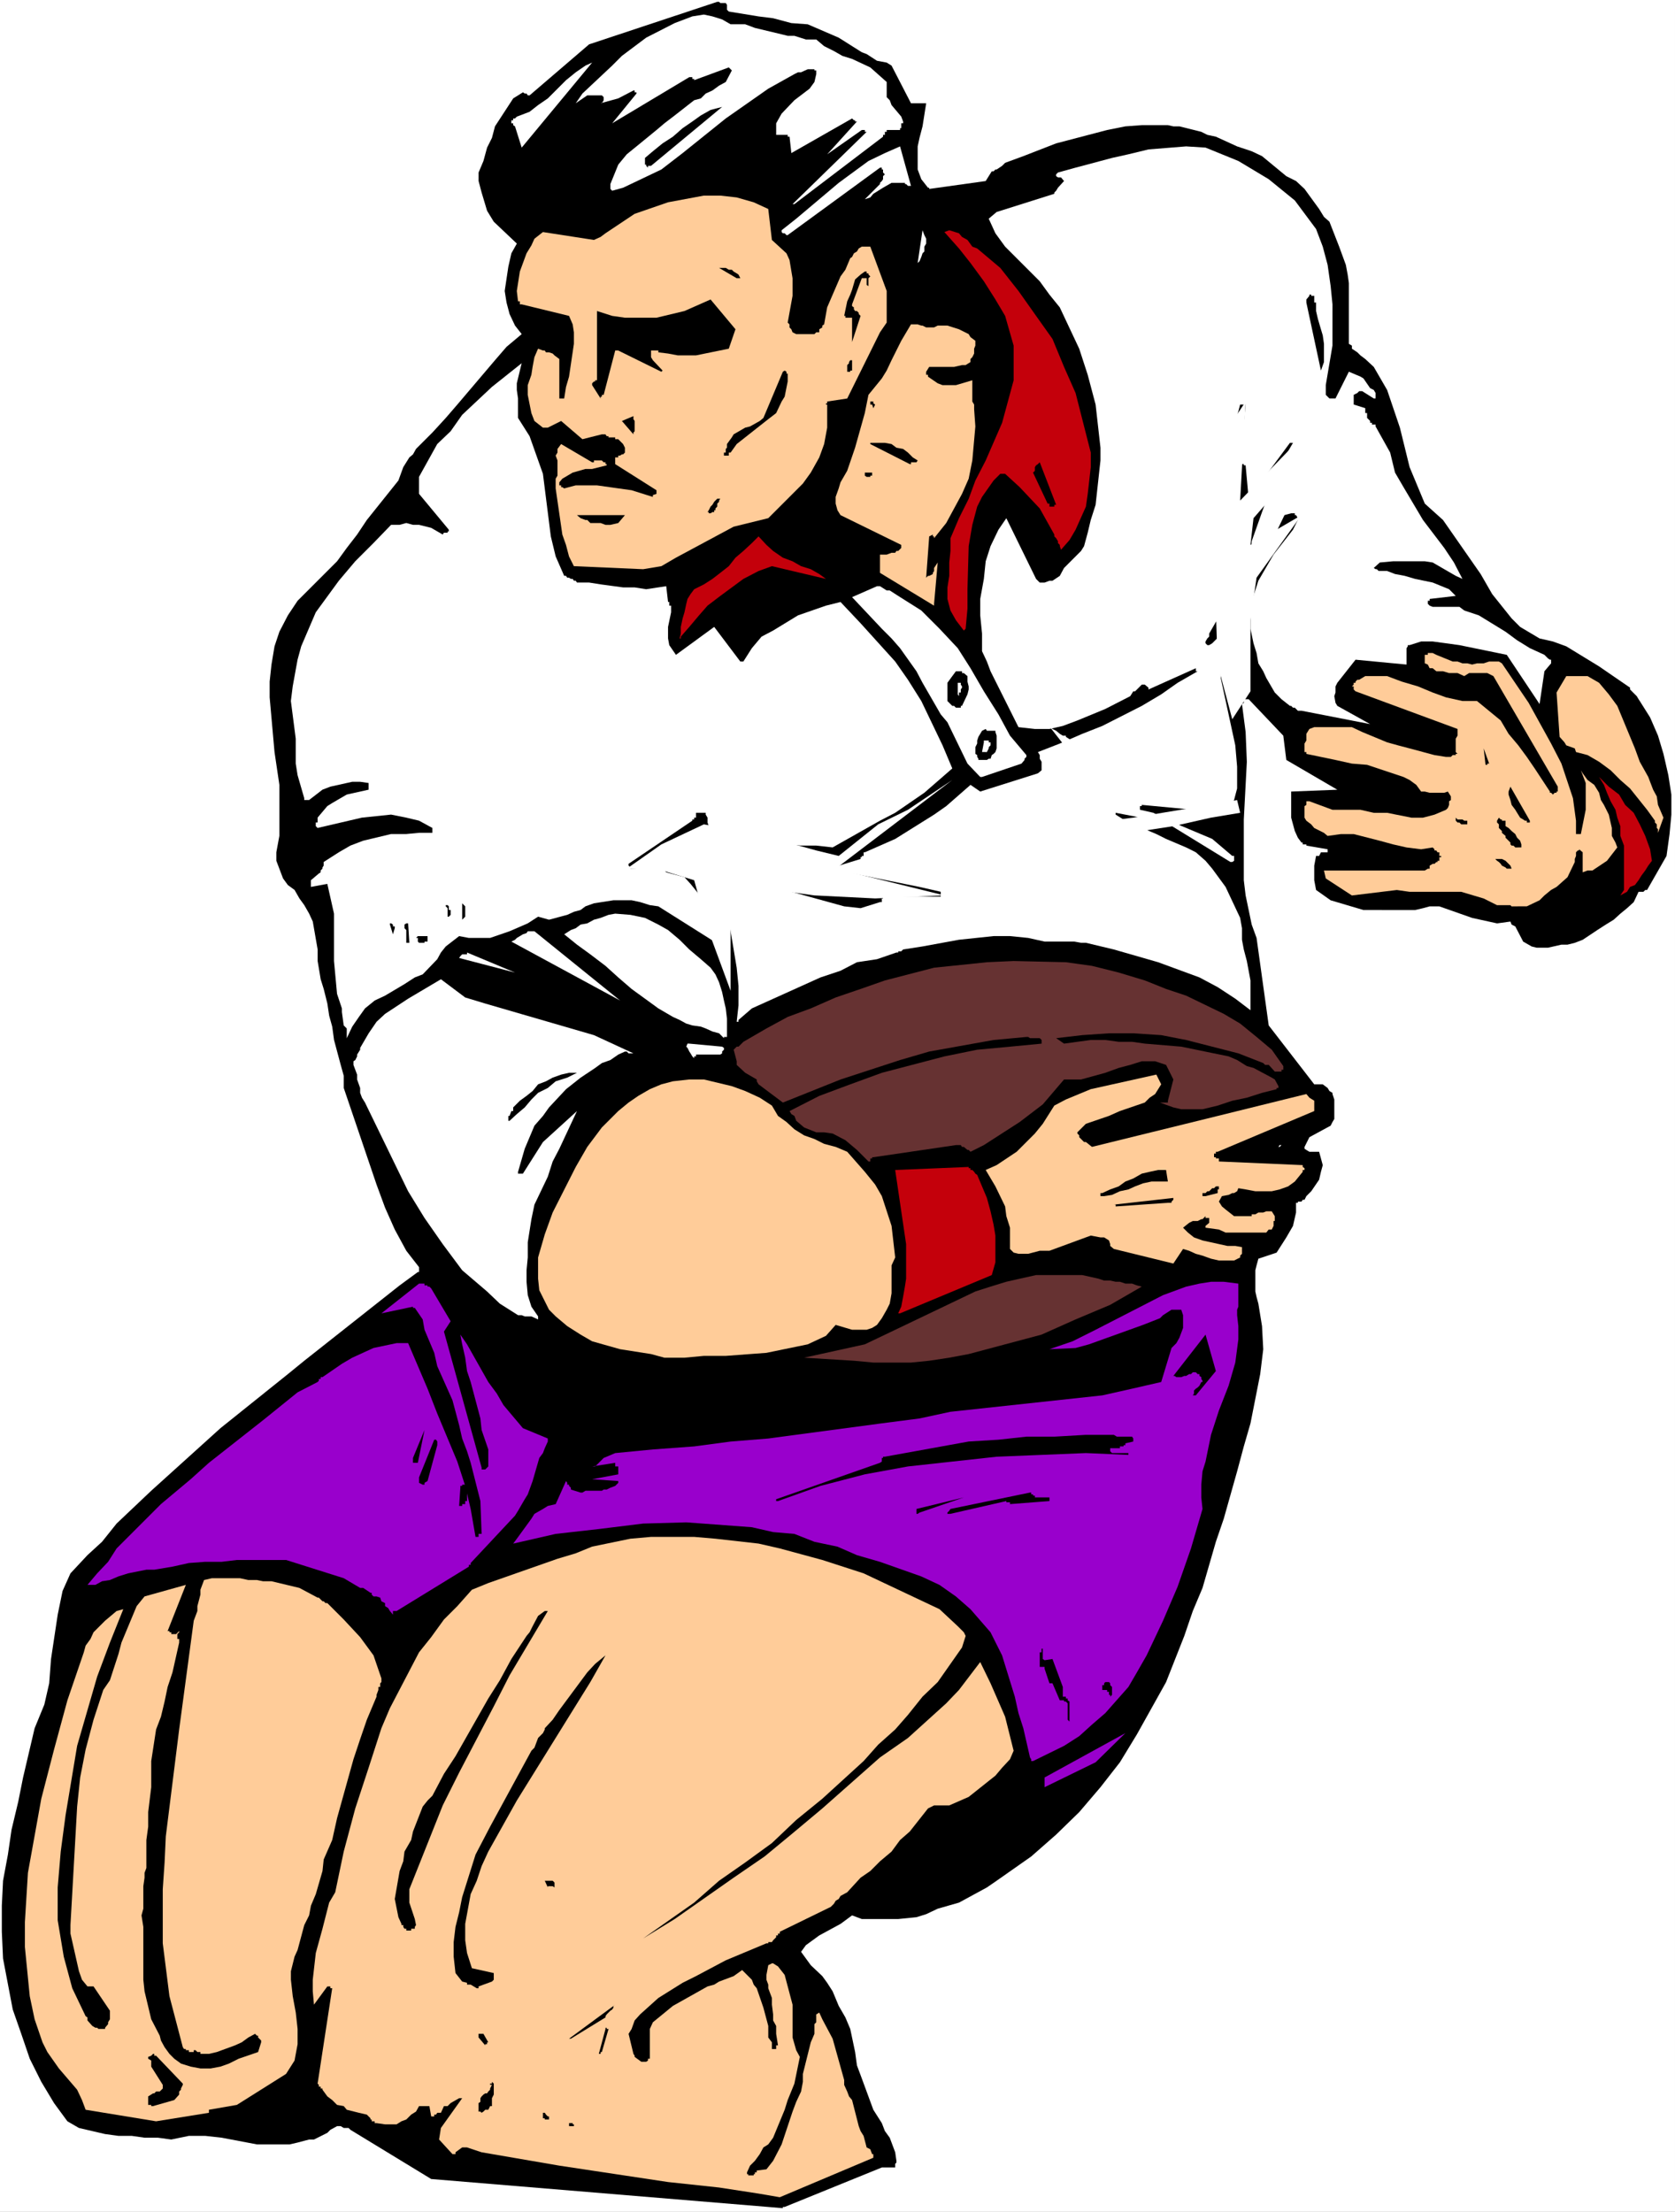 <?xml version="1.0" encoding="UTF-8" standalone="no"?>
<svg
   version="1.0"
   width="117.905mm"
   height="155.668mm"
   id="svg88"
   sodipodi:docname="Rugby - Player 4.wmf"
   xmlns:inkscape="http://www.inkscape.org/namespaces/inkscape"
   xmlns:sodipodi="http://sodipodi.sourceforge.net/DTD/sodipodi-0.dtd"
   xmlns="http://www.w3.org/2000/svg"
   xmlns:svg="http://www.w3.org/2000/svg">
  <rect width="100%" height="100%" fill="#808080" stroke="none"/>
  <sodipodi:namedview
     id="namedview88"
     pagecolor="#ffffff"
     bordercolor="#000000"
     borderopacity="0.25"
     inkscape:showpageshadow="2"
     inkscape:pageopacity="0.0"
     inkscape:pagecheckerboard="0"
     inkscape:deskcolor="#d1d1d1"
     inkscape:document-units="mm" />
  <defs
     id="defs1">
    <pattern
       id="WMFhbasepattern"
       patternUnits="userSpaceOnUse"
       width="6"
       height="6"
       x="0"
       y="0" />
  </defs>
  <path
     style="fill:#ffffff;fill-opacity:1;fill-rule:evenodd;stroke:none"
     d="M 0,588.353 H 445.624 V 0 H 0 Z"
     id="path1" />
  <path
     style="fill:#000000;fill-opacity:1;fill-rule:evenodd;stroke:none"
     d="m 238.485,574.78 v 0.485 l -0.323,0.323 v 0.485 0.485 h -3.555 l -25.852,10.503 h -0.485 v 0.323 l -93.552,-7.756 -21.489,-13.089 -0.485,-0.485 h -1.293 l -0.808,-0.485 h -0.969 l -1.777,0.97 -0.808,0.808 -3.555,1.778 h -1.293 l -3.07,0.808 -2.1,0.485 h -4.847 -3.878 l -9.371,-1.778 -4.363,-0.485 h -4.363 l -4.686,0.97 -3.555,-0.485 h -3.555 l -3.393,-0.485 h -3.555 l -3.555,-0.485 -6.948,-1.616 -3.07,-1.778 -3.555,-4.848 -3.393,-5.656 L 7.917,547.632 5.655,541.007 3.393,534.543 0.808,520.97 0.485,513.86 v -6.948 l 0.323,-6.625 1.293,-6.948 0.969,-6.625 1.777,-7.433 1.293,-6.464 3.07,-13.089 2.585,-6.302 1.293,-5.656 0.485,-6.464 1.777,-11.796 1.293,-6.302 2.1,-4.686 4.524,-4.848 3.878,-3.555 3.878,-4.848 9.21,-8.726 18.42,-16.644 17.935,-14.382 4.363,-3.555 25.367,-20.037 4.847,-3.555 h 0.323 v -1.293 l -3.393,-4.363 -3.07,-5.656 -2.585,-5.817 -2.262,-6.14 -8.725,-25.693 v -3.232 l -0.808,-2.909 -1.777,-6.625 -0.485,-3.555 -0.808,-2.909 -0.485,-3.232 -0.969,-3.878 -0.808,-2.585 -0.808,-4.848 v -3.07 l -1.293,-7.433 -0.969,-2.101 -1.293,-2.262 -1.293,-1.778 -1.293,-2.262 -1.777,-1.293 -1.293,-1.778 -1.777,-4.686 v -2.262 l 0.808,-4.363 v -13.574 l -1.293,-8.726 -1.293,-14.543 v -4.201 l 0.485,-4.525 0.808,-4.848 1.293,-3.878 2.262,-4.363 2.585,-3.878 10.502,-10.503 2.585,-3.555 2.747,-3.555 2.585,-3.878 8.402,-10.503 1.293,-3.555 1.616,-2.585 0.969,-0.808 0.808,-1.454 4.363,-4.363 3.555,-3.878 3.07,-3.555 10.018,-11.796 3.07,-3.555 4.039,-3.393 -1.777,-2.262 -1.454,-3.07 -0.808,-3.07 -0.485,-3.07 0.969,-6.464 0.808,-3.555 1.454,-2.585 -6.14,-5.817 -1.777,-2.909 -1.454,-4.848 -0.808,-3.07 v -2.262 l 1.293,-3.07 0.969,-3.555 1.293,-2.585 0.808,-3.07 4.847,-7.433 2.585,-1.616 0.485,0.323 h 0.485 l 0.323,0.485 h 0.485 L 156.728,11.796 190.82,0.485 h 0.485 l 0.323,0.323 h 1.454 l 0.323,0.485 v 1.293 l 0.485,0.485 7.917,1.293 3.878,0.485 4.847,1.293 4.363,0.323 8.24,3.555 6.14,3.878 1.293,0.485 2.747,1.778 2.585,0.485 1.293,0.808 5.17,10.019 h 3.07 0.485 0.485 l -0.969,6.14 -0.808,3.07 -0.485,2.262 v 6.14 l 0.969,2.585 1.777,2.262 h 0.323 v 0.323 l 15.026,-2.101 1.616,-2.585 h 0.485 l 0.485,-0.485 h 0.323 l 1.454,-0.97 0.808,-0.808 4.847,-1.778 8.725,-3.393 13.572,-3.555 4.847,-0.97 4.363,-0.323 h 6.948 l 1.454,0.323 h 1.616 l 5.817,1.454 1.616,0.808 2.262,0.485 5.655,2.585 3.878,1.293 2.747,1.293 6.463,5.333 2.585,1.293 2.262,2.101 3.878,5.333 1.293,2.101 1.454,1.293 2.585,6.625 1.777,4.848 0.485,2.585 0.323,2.262 v 16.159 l 0.808,0.485 v 0.808 l 1.454,0.97 0.808,0.808 1.293,0.97 2.262,2.101 3.555,6.14 3.393,10.019 2.585,10.503 4.039,9.695 4.847,4.363 10.018,14.382 3.07,5.332 5.17,6.464 2.262,2.262 5.17,3.07 3.555,0.808 3.555,1.293 8.725,5.333 2.585,1.778 5.655,3.878 v 0.485 l 1.777,1.778 0.485,0.808 0.323,0.485 2.747,4.363 2.1,4.848 1.454,4.848 1.293,5.656 0.808,5.171 v 5.333 l -0.485,5.171 -0.808,5.817 -5.17,9.049 h -0.485 l -0.485,0.485 h -1.293 l -1.293,2.747 -1.777,1.616 -1.777,1.454 -1.777,1.616 -2.1,1.293 -2.262,1.454 -3.878,2.585 -2.1,0.808 -1.939,0.485 h -1.616 l -3.555,0.808 h -3.07 l -1.293,-0.323 -2.262,-1.293 -2.1,-4.04 -0.969,-0.485 -0.323,-0.808 -3.555,0.485 -6.625,-1.454 -8.725,-3.07 h -2.585 l -1.777,0.485 -2.1,0.485 H 362.736 l -8.725,-2.585 -3.878,-2.747 -0.485,-2.585 v -3.878 l 0.485,-2.585 h 0.485 0.323 l 0.485,-0.97 h 1.293 0.485 v -0.808 l -5.655,-0.97 v -0.323 h -0.969 v -0.485 h -0.323 l -0.969,-1.293 -0.808,-1.778 -0.969,-3.555 v -6.948 l 12.28,-0.485 -13.572,-7.918 -0.808,-6.464 -9.21,-9.695 h -1.293 v 0.97 l -0.485,0.323 0.969,7.433 0.323,7.918 -0.808,15.351 v 16.159 l 0.485,4.04 1.616,7.756 1.293,3.555 3.232,23.269 12.118,15.674 h 0.485 0.808 0.969 l 1.293,0.97 0.485,0.808 0.808,0.485 v 0.323 l 0.485,1.454 v 5.171 l -0.485,0.808 -0.485,0.97 -5.655,3.07 -1.293,2.585 v 0.485 l 0.485,0.323 0.808,0.485 h 2.585 l 0.969,3.555 -0.485,1.778 -0.485,2.101 -2.1,3.07 -1.293,1.293 -0.485,0.97 h -0.485 l -0.323,0.485 h -0.969 v 0.323 h -0.485 v 2.585 l -0.808,3.555 -1.777,3.07 -2.585,4.04 -4.847,1.616 -0.485,1.778 -0.323,1.293 v 5.656 l 0.323,1.454 0.485,1.778 0.969,5.979 0.323,6.14 -0.808,6.625 -2.585,13.089 -1.777,6.14 -1.777,6.625 -3.555,12.604 -2.1,6.14 -1.777,6.14 -1.777,6.14 -2.585,6.14 -2.262,6.625 -4.847,12.281 -7.756,13.897 -4.524,7.433 -5.17,6.625 -5.655,6.625 -6.14,5.979 -6.625,5.817 -9.21,6.464 -2.585,1.778 -7.432,4.04 -5.655,1.616 -3.07,1.454 -2.585,0.808 -4.847,0.485 h -6.948 -2.747 l -2.585,-0.97 -3.07,2.262 -5.655,3.07 -3.555,2.585 -1.293,1.778 2.585,3.555 3.07,2.909 1.293,1.778 1.454,2.262 1.616,3.878 1.777,3.07 1.293,3.07 1.293,6.14 0.485,3.555 0.969,2.585 3.393,9.211 2.262,3.555 0.808,2.101 1.293,1.778 1.454,3.878 z"
     id="path2" />
  <path
     style="fill:#ffcc99;fill-opacity:1;fill-rule:evenodd;stroke:none"
     d="m 232.345,573.972 -24.883,10.503 -5.655,-0.97 -10.502,-1.616 -13.572,-1.454 -28.922,-4.363 -20.682,-3.555 -3.878,-1.293 h -1.293 l -1.777,1.293 v 0.485 h -0.808 l -3.555,-3.878 0.485,-3.07 5.655,-7.918 h -0.808 l -2.262,1.293 -0.808,0.808 h -0.969 l -0.808,1.778 h -0.969 l -0.323,0.485 h -0.485 v 0.485 h -0.808 l -0.485,-2.747 h -2.747 l -0.808,1.454 -1.293,0.808 -1.293,1.293 -1.293,0.485 -1.293,0.808 h -3.07 l -2.262,-0.323 h -0.485 v -0.485 h -0.808 v -0.485 h -0.323 v -0.323 l -0.969,-0.97 -2.1,-0.485 -3.231,-0.808 -0.808,-0.97 -1.777,-0.323 -1.293,-1.293 -1.293,-0.97 -1.293,-1.778 v -0.323 h -0.485 v -0.485 h -0.485 v -0.485 l -0.323,-0.323 3.878,-25.37 h -0.485 v -0.485 h -0.808 l -3.555,4.848 -0.323,-3.555 v -3.07 l 0.808,-7.11 1.777,-6.464 1.777,-6.948 1.616,-2.747 2.262,-10.827 3.07,-11.473 3.555,-10.827 3.393,-10.503 2.262,-5.333 7.756,-14.866 3.232,-4.04 3.393,-4.686 3.555,-3.555 3.878,-4.363 4.363,-1.778 18.42,-6.464 4.847,-1.454 4.363,-1.778 10.179,-2.101 5.494,-0.485 h 11.472 l 5.655,0.485 11.472,1.293 5.655,1.293 11.31,3.07 10.987,3.555 20.197,9.534 4.847,4.525 1.616,1.616 0.485,0.97 -0.969,3.07 -6.463,9.211 -4.039,3.878 -3.878,4.848 -3.393,3.878 -4.524,4.04 -3.878,4.363 -10.987,10.019 -6.948,5.656 -6.463,6.14 -7.109,5.171 -6.948,4.848 -6.625,5.817 -13.572,9.534 8.402,-5.171 15.673,-10.988 8.24,-5.656 7.432,-6.14 7.917,-6.625 15.35,-13.574 7.432,-5.171 10.179,-9.211 3.393,-3.555 5.655,-7.433 2.747,5.656 3.878,8.888 2.262,9.049 -0.969,2.262 -2.1,2.262 -1.777,2.101 -7.109,5.656 -5.17,2.262 h -1.293 -2.747 l -1.616,0.808 -4.847,6.14 -2.585,2.262 -2.262,3.07 -3.07,2.585 -2.585,2.585 -2.585,1.778 -3.555,3.878 -1.777,0.97 -0.485,0.808 -0.808,0.485 -0.485,0.808 -0.808,0.808 -13.572,6.625 v 0.485 h -0.485 v 0.485 h -0.485 v 0.485 l -0.808,0.808 -0.323,0.485 h -0.969 v 0.323 h -0.485 l -10.826,4.525 -7.917,4.201 -3.555,1.778 -6.463,4.04 -4.847,4.363 -1.454,1.616 -0.808,2.262 -0.808,1.293 1.293,5.333 0.323,0.485 v 0.323 l 1.777,1.293 h 1.293 l 0.485,-0.323 v -0.485 h 0.485 v -7.918 l 0.808,-1.778 5.332,-4.363 9.21,-5.171 1.777,-0.485 1.293,-0.808 3.878,-1.454 2.262,-1.616 2.585,2.585 0.485,1.293 0.808,0.97 1.777,5.171 1.293,4.848 v 1.293 1.778 l 0.969,1.293 v 1.778 h 0.323 v 0.323 -0.323 h 0.808 v -0.97 h 0.485 l -0.485,-3.07 v -2.101 l -0.808,-1.454 v -1.616 l -0.323,-2.585 v -1.778 l -0.969,-2.585 v -0.97 l -0.485,-1.293 v -1.293 l 0.485,-2.585 0.969,-0.485 h 0.323 l 1.293,0.808 1.777,2.262 2.1,7.918 v 8.726 l 0.969,3.393 0.969,1.778 -1.454,7.11 -1.777,4.363 -0.808,2.585 -3.07,7.433 -1.293,1.778 -1.293,0.808 -0.969,1.778 -1.293,1.778 -1.293,1.293 -0.808,1.778 v 0.485 h 0.323 v 0.323 h 1.454 v -0.323 h 0.323 v -0.485 h 0.485 v -0.485 l 2.585,-0.323 1.777,-2.262 2.262,-4.363 2.908,-8.726 0.969,-2.585 1.293,-2.747 0.485,-2.585 v -2.101 l 2.1,-8.403 0.969,-2.262 v -2.585 l 0.485,-0.485 v -2.101 l 0.808,-0.485 0.808,1.778 2.747,5.171 3.07,10.988 v 1.293 l 0.808,1.778 0.485,1.293 0.808,0.97 1.777,6.948 0.485,1.293 0.808,1.293 0.808,3.07 0.969,0.485 0.485,1.293 h 0.323 z"
     id="path3" />
  <path
     style="fill:#000000;fill-opacity:1;fill-rule:evenodd;stroke:none"
     d="m 152.365,565.569 h 0.323 v -0.485 h -0.323 v -0.323 h -0.485 -0.485 v 0.323 0.485 h 0.485 z"
     id="path4" />
  <path
     style="fill:#ffcc99;fill-opacity:1;fill-rule:evenodd;stroke:none"
     d="m 41.525,564.276 14.057,-2.262 v -0.808 l 7.432,-1.293 13.088,-8.241 2.262,-3.555 0.808,-4.363 v -4.04 l -0.485,-4.363 -0.808,-4.363 -0.485,-4.363 v -2.262 l 0.969,-3.878 0.808,-1.778 1.777,-6.625 1.293,-2.585 0.485,-2.585 1.293,-3.07 1.777,-6.14 0.323,-3.07 2.262,-5.171 1.293,-5.817 4.363,-15.674 1.777,-5.333 1.777,-5.171 2.585,-6.14 v -0.485 l 0.485,-1.293 v -0.808 h 0.485 v -0.97 l 0.323,-0.323 v -0.97 l -2.1,-6.14 -3.555,-4.848 -4.363,-4.686 -2.262,-2.262 -2.1,-2.101 h -0.485 l -0.485,-0.485 h -0.323 l -0.969,-0.97 h -0.323 l -4.847,-2.585 -7.432,-1.778 h -2.262 l -1.616,-0.323 h -2.262 l -2.262,-0.485 h -7.432 l -2.1,0.485 -0.969,2.585 v 1.293 l -0.808,3.07 v 1.293 l -0.969,2.585 -3.878,28.925 -3.555,28.44 -0.323,6.948 -0.485,7.11 v 14.382 l 1.777,14.058 3.555,13.574 0.323,0.485 h 0.485 v 0.323 h 0.808 v 0.485 h 1.293 v -0.485 h 0.485 l 0.485,0.485 h 0.808 v 0.485 h 2.262 l 2.1,-0.485 4.847,-1.778 1.777,-0.808 1.777,-1.293 1.777,-0.97 0.485,0.485 h 0.323 v 0.485 l 0.808,0.808 v 0.485 l -0.808,2.585 -5.17,1.778 -2.585,1.293 -2.262,0.808 -2.585,0.485 H 53.32 l -2.585,-0.485 -2.585,-0.808 -1.777,-1.293 -1.293,-1.293 -1.293,-1.778 -0.969,-1.778 -0.323,-1.293 -2.262,-4.363 -1.777,-7.433 -0.323,-3.07 v -14.058 l -0.485,-3.07 0.485,-1.778 v -5.979 l 0.323,-2.262 v -1.293 l 0.485,-1.293 v -7.433 l 0.485,-3.555 v -3.878 l 0.808,-6.625 v -6.948 l 1.293,-8.403 1.293,-3.393 0.969,-4.04 0.808,-3.878 1.293,-3.878 1.777,-7.918 v -0.97 h -0.485 v -1.293 l 0.485,-0.485 v -0.323 l 0.969,-0.97 -1.777,1.778 h -1.293 v -0.485 h -0.485 v -0.323 h -0.485 l 4.847,-12.281 -10.987,3.07 -2.1,2.585 -4.039,9.695 -0.808,3.07 -2.262,6.948 -1.777,2.585 -2.585,7.918 -2.1,7.918 -1.454,7.433 -0.808,7.756 -1.777,31.51 v 2.262 l 2.262,10.019 0.808,2.262 1.454,1.778 h 1.616 l 4.363,6.464 v 2.262 l -0.485,0.808 v 0.485 l -0.808,0.97 v 0.323 h -1.777 l -0.323,-0.323 H 25.367 l -0.808,-0.485 -1.293,-1.454 v -0.808 l -0.485,-0.323 -3.555,-7.433 -2.262,-8.403 -1.616,-9.695 v -8.726 l 0.808,-9.534 1.293,-9.695 3.07,-18.421 5.332,-18.421 3.393,-9.049 3.555,-8.888 -1.777,0.485 -3.07,2.585 -3.07,3.07 -0.808,1.778 -1.293,1.778 -0.485,1.778 -4.363,12.766 -3.555,13.089 -3.393,13.089 -3.555,19.714 -0.808,13.089 v 6.625 l 1.293,13.089 1.293,6.14 2.1,6.14 1.293,2.585 3.07,4.363 4.847,5.656 1.293,2.747 0.969,2.585 z"
     id="path5" />
  <path
     style="fill:#000000;fill-opacity:1;fill-rule:evenodd;stroke:none"
     d="m 145.256,563.791 h 0.485 0.323 v -0.323 -0.485 h -0.323 l -0.485,-0.485 -0.323,-0.485 h -0.485 v 0.485 0.485 0.485 h 0.485 v 0.323 z"
     id="path6" />
  <path
     style="fill:#000000;fill-opacity:1;fill-rule:evenodd;stroke:none"
     d="m 128.129,562.014 0.485,-0.323 0.485,-0.485 h 0.485 0.323 l 0.485,-0.97 h 0.485 v -0.808 -0.323 -0.97 l 0.485,-0.97 v -0.323 -0.97 -0.323 -0.97 -0.323 l -0.485,-0.485 v 0.485 H 130.391 v 0.323 h 0.485 l -0.485,0.97 v 0.323 l -0.485,0.485 -0.323,0.485 h -0.485 l -0.485,0.323 -0.485,0.485 -0.323,0.485 v 0.485 0.485 l -0.485,0.323 v 0.485 0.323 0.97 0.485 h 0.485 z"
     id="path7" />
  <path
     style="fill:#000000;fill-opacity:1;fill-rule:evenodd;stroke:none"
     d="m 40.717,560.236 5.655,-1.616 1.293,-1.454 v -0.808 l 0.485,-0.485 v -0.323 l 0.485,-0.97 v -0.323 l -7.109,-7.433 h -0.485 v -0.485 h -0.323 l -0.485,0.485 -0.808,0.323 v 0.485 l 0.808,0.485 v 1.616 l 3.07,4.848 v 0.97 l -0.808,0.808 h -0.969 l -0.485,0.485 h -0.323 l -1.293,0.808 v 1.778 0.485 h 0.808 v 0.323 z"
     id="path8" />
  <path
     style="fill:#000000;fill-opacity:1;fill-rule:evenodd;stroke:none"
     d="m 160.121,545.855 1.777,-6.14 h -0.485 v -0.323 h -0.323 v 0.323 l -1.777,6.625 h 0.485 v -0.485 z"
     id="path9" />
  <path
     style="fill:#000000;fill-opacity:1;fill-rule:evenodd;stroke:none"
     d="m 129.583,543.754 v -0.485 h 0.323 l -1.293,-2.262 h -0.485 -0.323 -0.485 v 0.485 0.485 l 1.777,2.101 v -0.323 z"
     id="path10" />
  <path
     style="fill:#000000;fill-opacity:1;fill-rule:evenodd;stroke:none"
     d="m 151.88,542.3 9.21,-5.656 v -0.323 l 0.323,-0.485 0.485,-0.485 0.485,-0.485 0.485,-0.323 0.323,-0.485 v -0.485 l 0.485,-0.323 -12.28,9.049 z"
     id="path11" />
  <path
     style="fill:#000000;fill-opacity:1;fill-rule:evenodd;stroke:none"
     d="m 127.321,528.403 3.555,-1.293 0.485,-0.485 v -1.778 l -5.817,-1.293 -1.293,-4.04 -0.485,-3.393 v -4.363 l 1.454,-7.918 1.616,-3.555 1.293,-3.878 1.777,-3.878 7.594,-13.574 19.551,-31.51 4.039,-7.11 -2.747,2.262 -2.1,2.262 -7.432,10.019 -1.777,2.585 -2.1,2.262 v 0.323 l -0.485,0.97 -1.293,1.293 -0.969,2.585 -0.808,0.808 -10.987,20.199 -3.878,7.433 -3.555,11.311 -0.808,4.04 -0.969,3.878 -0.485,4.04 v 3.878 l 0.485,4.363 1.777,2.262 1.293,0.323 v 0.485 h 0.969 l 1.616,0.97 h 0.485 z"
     id="path12" />
  <path
     style="fill:#000000;fill-opacity:1;fill-rule:evenodd;stroke:none"
     d="m 109.871,513.052 h 0.485 v -0.485 l 0.323,-0.485 -0.323,-1.616 -1.454,-4.363 v -3.555 l 8.887,-22.3 4.363,-8.726 9.21,-17.613 4.201,-8.241 10.179,-17.129 h -0.808 l -1.777,1.293 -1.454,2.747 -0.808,1.616 -0.808,0.97 -4.039,6.14 -3.07,5.656 -3.07,4.848 -8.725,15.351 -3.07,4.686 -3.07,5.817 -1.293,1.293 -1.293,1.616 -2.585,6.625 -0.485,2.262 -1.777,3.07 -0.323,2.585 -0.969,2.585 -1.293,7.433 0.969,4.848 0.808,1.778 v 0.323 h 0.485 v 0.485 l 0.323,0.485 h 0.485 v 0.485 h 1.293 v -0.485 z"
     id="path13" />
  <path
     style="fill:#000000;fill-opacity:1;fill-rule:evenodd;stroke:none"
     d="m 145.741,502.064 v -0.323 h 0.323 0.485 0.485 l 0.485,0.323 v -0.323 -0.97 l -0.485,-0.485 h -2.1 z"
     id="path14" />
  <path
     style="fill:#9900cc;fill-opacity:1;fill-rule:evenodd;stroke:none"
     d="m 277.909,475.401 13.572,-6.625 7.917,-7.756 -21.489,11.796 z"
     id="path15" />
  <path
     style="fill:#9900cc;fill-opacity:1;fill-rule:evenodd;stroke:none"
     d="m 274.839,468.453 8.24,-4.04 4.039,-2.585 3.393,-3.07 3.555,-3.07 6.14,-6.948 2.262,-3.878 2.585,-4.525 4.363,-9.211 3.878,-9.049 3.555,-10.18 3.07,-10.503 -0.323,-3.07 v -3.393 l 0.323,-3.555 0.808,-2.585 1.454,-7.11 2.1,-6.464 2.585,-6.625 1.777,-6.14 0.808,-6.14 v -3.555 l -0.323,-2.909 v -1.454 l 0.323,-0.808 v -6.14 l -3.878,-0.485 h -3.393 l -3.07,0.485 -3.555,0.808 -6.14,2.262 -17.935,9.211 -6.14,3.07 -6.14,2.101 6.948,-0.323 3.555,-0.97 14.38,-5.171 4.524,-1.778 0.808,-0.808 2.262,-1.454 h 2.585 l 0.485,1.454 v 3.393 l -0.969,2.585 -0.808,1.454 -1.293,1.293 -2.747,9.049 -7.756,1.778 -7.917,1.778 -40.394,4.363 -8.24,1.778 -10.018,1.293 -30.215,4.04 -10.018,0.808 -9.694,1.293 -10.987,0.808 -10.018,0.97 -3.07,1.293 -2.262,2.262 h -0.808 l 6.14,-0.97 v 0.97 h 0.808 v 1.778 0.323 l -6.948,1.293 6.948,0.485 v 0.485 l -0.808,0.808 -1.293,0.485 -0.969,0.485 h -0.808 l -0.485,0.323 h -4.363 l -0.808,0.485 h -0.485 l -2.585,-0.808 v -0.485 l -0.485,-0.485 v -0.323 h -0.485 v -0.485 l -0.323,-0.485 -2.747,6.14 -2.1,0.485 -1.293,0.808 -2.262,1.293 -0.808,1.293 -3.878,5.332 -0.969,1.293 11.31,-2.585 11.472,-1.293 11.795,-1.454 11.472,-0.323 17.45,1.293 5.655,1.293 5.655,0.485 5.332,2.101 6.14,1.293 5.17,2.262 6.14,1.778 10.987,3.878 4.847,2.262 4.363,3.07 3.878,3.393 5.332,6.14 3.07,6.14 3.393,10.988 0.969,4.363 1.293,4.04 1.777,7.756 0.323,0.485 v 0.485 z"
     id="path16" />
  <path
     style="fill:#9900cc;fill-opacity:1;fill-rule:evenodd;stroke:none"
     d="m 105.508,428.54 19.227,-11.796 v -0.485 h 0.485 v -0.485 l 11.795,-12.604 0.808,-1.293 1.777,-3.07 0.808,-1.293 1.293,-3.555 1.777,-6.14 0.969,-1.293 0.485,-1.293 0.808,-1.778 v -0.808 l -6.625,-2.747 -5.17,-6.14 -1.777,-3.07 -2.262,-3.07 -5.655,-10.019 -1.777,-2.585 0.485,2.585 0.808,3.555 0.485,3.555 0.969,2.909 2.585,9.695 0.323,3.07 1.777,5.171 v 4.525 l -0.808,0.808 h -0.969 v -0.485 l -10.018,-36.196 1.777,-2.747 -5.17,-8.726 -0.485,-0.485 h -0.485 v -0.323 h -0.808 v -0.485 h -1.454 l -10.018,7.918 8.402,-1.778 v 0.323 h 0.485 l 2.1,3.07 0.485,2.747 1.293,3.07 1.293,3.07 0.808,3.555 4.039,9.049 1.777,6.625 0.808,3.555 1.293,3.393 0.969,3.07 2.585,10.18 0.323,8.726 h -0.808 v 0.808 h -0.808 l -1.293,-7.433 -1.454,-6.14 -2.1,-6.464 -5.332,-12.766 -2.585,-6.625 -5.17,-12.119 h -3.07 l -6.14,1.293 -5.655,2.585 -2.747,1.616 -5.17,3.555 h -0.485 v 0.485 h -0.485 v 0.485 l -0.323,0.323 -5.332,2.747 -9.21,7.433 -14.38,11.311 -4.847,4.363 -7.917,6.625 -11.795,11.796 -2.262,3.555 -2.908,3.07 -2.585,3.07 h 2.1 l 1.777,-0.97 2.1,-0.323 2.262,-0.97 2.585,-0.808 4.847,-0.97 h 2.1 l 4.847,-0.808 4.363,-0.97 4.363,-0.323 h 4.363 l 4.039,-0.485 H 76.102 l 15.35,4.848 4.363,2.585 h 0.808 l 1.939,1.293 h 0.323 v 0.485 l 0.485,0.485 h 0.808 l 0.969,0.323 0.323,0.97 0.969,0.485 v 0.808 l 0.808,0.485 0.485,0.808 0.808,0.97 v -0.97 z"
     id="path17" />
  <path
     style="fill:#000000;fill-opacity:1;fill-rule:evenodd;stroke:none"
     d="m 206.978,399.292 11.31,-4.04 11.795,-3.07 11.472,-2.101 11.795,-1.293 11.795,-1.293 23.752,-0.97 11.31,0.485 v -0.485 h -4.363 l -0.485,-0.485 v -0.808 h 2.585 v -0.485 h 0.969 v -0.323 h 0.485 v -0.485 l 2.1,-0.485 v -0.808 l -0.323,-0.485 h -4.039 l -0.808,-0.485 h -7.432 l -8.402,0.485 h -7.432 l -7.432,0.808 -7.917,0.485 -22.297,4.04 H 234.93 v 0.323 h -0.323 v 0.97 l -0.485,0.323 -27.629,9.695 v 0.485 z"
     id="path18" />
  <path
     style="fill:#000000;fill-opacity:1;fill-rule:evenodd;stroke:none"
     d="m 111.487,394.444 0.969,0.485 h 0.485 v -0.485 l 0.808,-0.485 2.585,-9.534 v -0.485 -0.485 l -0.323,-0.485 h -0.485 l -4.039,10.019 v 0.485 0.485 z"
     id="path19" />
  <path
     style="fill:#000000;fill-opacity:1;fill-rule:evenodd;stroke:none"
     d="m 110.679,389.111 h 0.485 l 1.777,-8.726 -3.07,7.433 v 0.97 0.323 h 0.485 z"
     id="path20" />
  <path
     style="fill:#000000;fill-opacity:1;fill-rule:evenodd;stroke:none"
     d="m 318.141,371.175 5.332,-6.464 -2.747,-9.695 -8.563,10.988 h 0.323 l 0.485,0.323 h 0.808 0.485 l 0.808,-0.323 h 0.485 l 0.808,-0.485 h 0.485 l 0.485,-0.485 h 0.323 0.485 l 0.485,0.485 h 0.485 v 0.485 l 0.485,0.323 v 0.485 l 0.323,0.485 v 0.323 h -0.323 l -0.485,0.97 -0.485,0.485 -0.485,0.323 -0.485,0.485 v 0.808 l -0.323,0.485 h 0.323 z"
     id="path21" />
  <path
     style="fill:#663232;fill-opacity:1;fill-rule:evenodd;stroke:none"
     d="m 227.174,361.964 5.17,0.485 h 4.847 5.17 l 4.847,-0.485 5.332,-0.808 5.17,-0.97 4.847,-1.293 4.847,-1.293 9.694,-2.585 9.048,-4.04 9.21,-3.878 8.402,-4.848 -1.293,-0.323 -1.293,-0.485 h -1.777 l -1.454,-0.485 h -1.131 l -1.454,-0.323 h -1.616 l -1.454,-0.485 -4.363,-0.97 h -4.363 -4.363 -3.555 l -4.363,0.97 -3.555,0.808 -4.201,1.293 -4.039,1.293 -7.432,3.555 -7.432,3.555 -7.432,3.555 -7.109,3.393 -16.157,3.555 z"
     id="path22" />
  <path
     style="fill:#ffcc99;fill-opacity:1;fill-rule:evenodd;stroke:none"
     d="m 176.763,361.156 h 5.332 l 5.17,-0.485 h 5.817 l 10.826,-0.808 10.987,-2.262 4.847,-2.262 2.585,-2.909 4.363,1.293 h 3.878 l 1.454,-0.485 1.293,-0.808 1.293,-1.778 1.293,-2.262 0.808,-1.616 0.485,-2.747 v -2.585 -2.262 -2.585 l 0.969,-2.101 -0.969,-8.403 -2.585,-7.918 -1.777,-3.07 -2.747,-3.393 -4.686,-5.333 -3.07,-1.293 -3.07,-0.808 -2.585,-1.293 -2.747,-0.97 -2.585,-1.616 -2.1,-1.939 -2.262,-1.616 -1.616,-2.747 -3.231,-2.101 -3.878,-1.778 -3.555,-1.293 -7.432,-1.778 h -3.878 l -4.363,0.485 -3.07,0.808 -3.07,1.293 -3.07,1.778 -2.585,1.778 -2.747,2.262 -4.363,4.363 -3.878,5.171 -3.07,5.333 -6.14,12.119 -2.1,5.817 -1.777,6.14 v 5.656 l 0.323,3.07 2.585,5.171 1.777,1.778 3.07,2.585 3.555,2.262 3.07,1.778 7.432,2.101 8.24,1.293 z"
     id="path23" />
  <path
     style="fill:#ffffff;fill-opacity:1;fill-rule:evenodd;stroke:none"
     d="m 143.155,350.976 v -0.808 l -1.777,-2.585 -0.969,-3.07 -0.323,-3.555 v -3.07 l 0.323,-3.393 v -4.04 l 0.969,-6.14 0.808,-3.878 3.555,-7.433 1.293,-4.04 1.777,-3.393 4.686,-10.019 -9.048,8.241 -5.332,8.403 h -1.293 v -0.485 l 1.777,-6.14 1.293,-3.07 1.293,-3.07 2.262,-2.585 1.616,-2.262 4.524,-4.848 3.878,-3.07 3.878,-2.585 1.777,-1.293 2.262,-0.808 2.1,-1.454 1.777,-0.808 h 0.485 l 0.485,0.485 h 1.293 l -10.502,-4.848 -28.922,-8.403 -5.332,-1.616 -6.463,-4.848 -8.725,5.171 -6.14,4.04 -2.262,2.101 -2.1,3.07 -2.262,3.878 v 0.485 l -0.808,1.293 v 0.485 l -0.485,0.97 -0.485,0.323 v 0.97 l 0.969,2.585 v 1.293 l 0.808,2.262 v 1.293 l 0.485,1.293 0.808,1.293 11.472,23.592 4.363,7.11 4.847,6.948 5.17,6.948 6.625,5.656 3.393,3.232 4.847,3.07 h 0.969 l 0.808,0.323 h 1.777 z"
     id="path24" />
  <path
     style="fill:#c4000b;fill-opacity:1;fill-rule:evenodd;stroke:none"
     d="m 239.454,349.36 24.398,-10.18 0.969,-3.393 v -3.555 -3.555 l -0.485,-2.909 -0.808,-3.555 -0.969,-3.555 -1.293,-3.07 -1.293,-3.07 -0.485,-0.323 -0.323,-0.485 -0.485,-0.485 h -0.485 v -0.485 h -0.485 v -0.323 l -19.551,0.808 2.908,19.714 v 2.585 2.262 2.101 2.262 l -0.323,2.101 -0.485,2.747 -0.485,2.585 -0.808,1.778 z"
     id="path25" />
  <path
     style="fill:#ffcc99;fill-opacity:1;fill-rule:evenodd;stroke:none"
     d="m 312.163,336.11 2.585,-3.878 1.616,0.485 1.777,0.808 1.777,0.485 2.262,0.808 2.1,0.485 h 4.039 l 1.616,-0.808 v -0.485 l 0.485,-0.485 v -1.778 l -1.777,-0.323 h -2.1 l -6.625,-1.454 -2.262,-0.808 -1.616,-1.293 -1.293,-1.293 1.616,-1.293 0.969,-0.485 h 1.293 l 0.969,-0.485 h 0.323 l 0.808,-0.808 v 0.485 h 0.969 v 1.293 l -0.969,0.808 v 0.485 l 3.555,0.485 1.777,0.808 h 3.878 1.777 4.363 0.485 0.323 l 0.646,-0.808 h 0.808 l 0.485,-0.97 v -1.293 h 0.323 v -1.293 l -0.808,-1.293 h -1.454 l -0.808,0.323 h -1.293 l -0.808,0.485 h -0.969 v 0.485 h -4.686 l -2.262,-1.778 -0.969,-0.808 -0.808,-1.293 0.808,-1.454 1.777,-0.323 0.969,-0.485 h 0.485 l 0.808,-0.485 0.323,-0.808 1.939,0.323 2.585,0.485 h 4.363 l 2.1,-0.485 2.262,-0.808 1.777,-1.293 2.1,-2.585 v -0.485 h 0.485 v -0.485 l -0.485,-0.323 v -0.485 l -22.297,-0.97 v -0.808 h -0.808 v -0.323 h -0.485 v -0.97 h 0.485 v -0.485 h 0.485 l 25.69,-10.827 v -1.778 -0.485 -0.485 l -1.293,-0.808 -0.808,-0.97 -26.821,6.625 -30.215,7.433 -1.616,-1.293 h -0.485 l -1.293,-1.293 v -0.485 l -0.485,-0.485 v -0.323 l 2.262,-2.262 6.14,-2.101 2.908,-1.293 6.625,-2.262 1.293,-1.293 1.454,-0.97 1.616,-2.585 -1.293,-2.585 -17.45,3.878 -6.625,2.747 -3.07,1.616 -3.07,4.848 -2.1,2.585 -4.847,4.848 -5.332,3.555 -2.908,1.293 2.585,4.363 2.585,5.333 0.323,2.585 0.969,3.07 v 5.656 l 0.969,0.97 1.293,0.323 h 2.585 l 3.07,-0.808 h 2.585 l 10.987,-4.04 2.585,0.485 h 0.969 l 1.293,0.808 0.323,0.97 v 0.485 l 0.969,0.808 z"
     id="path26" />
  <path
     style="fill:#000000;fill-opacity:1;fill-rule:evenodd;stroke:none"
     d="m 296.813,320.92 13.895,-0.97 h 0.969 v -0.323 l 0.485,-0.485 v -0.485 l -15.834,1.778 h 0.485 z"
     id="path27" />
  <path
     style="fill:#000000;fill-opacity:1;fill-rule:evenodd;stroke:none"
     d="m 293.743,318.173 2.1,-0.323 2.1,-0.97 2.262,-0.485 1.777,-0.808 2.1,-0.808 2.262,-0.485 h 2.262 2.1 l -0.485,-3.07 h -2.1 l -2.262,0.485 -2.1,0.485 -2.262,1.293 -2.1,0.808 -1.777,1.293 -2.262,0.808 -2.1,0.97 h -0.485 v 0.485 0.323 h 0.485 z"
     id="path28" />
  <path
     style="fill:#000000;fill-opacity:1;fill-rule:evenodd;stroke:none"
     d="m 320.726,318.173 3.232,-0.808 v -0.485 -0.485 h 0.323 v -0.323 -0.485 h -0.323 -0.485 l -0.485,0.485 h -0.485 l -0.323,0.323 -0.485,0.485 h -0.485 l -0.485,0.485 h -0.808 v 0.485 0.323 z"
     id="path29" />
  <path
     style="fill:#663232;fill-opacity:1;fill-rule:evenodd;stroke:none"
     d="m 231.537,308.962 v -0.808 h 0.485 v -0.323 h 0.323 l 21.974,-3.232 h 1.293 l 0.323,0.485 h 0.485 l 0.969,0.808 h 0.323 l 0.485,0.485 3.555,-1.778 9.533,-6.14 6.14,-4.686 5.655,-6.625 h 0.485 0.485 3.555 l 6.463,-1.778 3.555,-1.293 3.07,-0.808 3.07,-0.97 h 3.555 l 2.908,0.97 1.939,3.878 -1.454,5.656 v 0.485 h -2.1 l 3.555,1.293 2.1,0.485 h 5.655 l 4.039,-0.97 3.878,-1.293 3.878,-0.808 4.039,-1.293 3.878,-0.97 v -0.323 h 0.485 v -0.485 l -0.969,-1.778 -0.808,-0.485 -4.847,-2.585 -1.777,-0.485 -2.585,-1.616 -2.262,-0.97 -12.603,-2.585 -9.694,-0.808 -3.393,-0.485 h -3.555 l -3.555,-0.485 h -3.878 l -7.109,0.97 -2.1,-1.454 6.948,-0.808 7.109,-0.485 h 6.463 l 7.432,0.485 6.625,1.293 6.948,1.778 6.948,1.778 6.625,2.585 0.485,0.485 h 0.969 l 1.616,1.778 h 1.777 v -0.485 h 0.485 v -0.97 l -3.07,-4.363 -4.039,-3.393 -4.363,-3.555 -4.363,-2.585 -10.018,-4.848 -5.332,-1.778 -5.655,-2.262 -6.948,-2.101 -7.109,-1.778 -6.948,-0.97 -13.895,-0.323 -7.109,0.323 -14.057,1.454 -13.088,3.393 -6.463,2.262 -6.625,2.262 -6.625,2.909 -6.14,2.262 -5.655,3.07 -6.14,3.555 -1.293,1.293 h -0.485 l -0.808,0.808 0.808,3.07 v 0.97 l 2.262,2.101 3.07,1.778 v 0.485 l 0.485,0.808 6.463,4.848 15.35,-6.14 7.917,-2.585 7.917,-2.585 7.756,-2.262 17.127,-3.07 8.725,-0.808 h 0.485 l 0.485,0.323 h 2.585 l 0.485,0.485 v 0.97 l -8.402,0.808 -8.725,0.808 -8.725,1.778 -16.642,4.363 -8.402,3.07 -8.24,3.07 -7.917,4.04 0.485,0.808 0.808,0.485 0.485,1.293 2.1,1.778 3.232,1.293 h 2.1 l 2.262,0.323 3.393,1.778 3.07,2.585 3.07,3.07 z"
     id="path30" />
  <path
     style="fill:#ffffff;fill-opacity:1;fill-rule:evenodd;stroke:none"
     d="m 340.115,305.084 h 0.323 l 0.485,-0.485 h 0.485 -0.485 -0.485 z"
     id="path31" />
  <path
     style="fill:#000000;fill-opacity:1;fill-rule:evenodd;stroke:none"
     d="m 135.561,298.136 1.939,-1.778 2.1,-1.778 1.777,-2.101 1.777,-1.778 2.585,-1.293 2.1,-1.778 3.07,-0.97 2.585,-1.293 h -2.1 l -2.1,0.485 -2.262,0.808 -1.777,0.97 -2.1,0.808 -1.454,1.778 -1.616,1.293 -1.777,1.293 -0.485,0.485 -0.808,0.808 -0.485,0.485 v 0.97 h -0.485 l -0.485,1.293 h -0.323 v 0.808 0.485 z"
     id="path32" />
  <path
     style="fill:#ffffff;fill-opacity:1;fill-rule:evenodd;stroke:none"
     d="m 185.165,281.007 v -0.485 h 6.463 l 0.485,-0.323 v -0.485 l 0.485,-0.485 v -0.485 l -0.485,-0.323 -8.725,-0.808 h -0.485 l -0.323,0.808 0.323,0.323 0.485,0.97 0.323,0.485 0.485,0.808 0.485,0.485 v -0.485 z"
     id="path33" />
  <path
     style="fill:#ffffff;fill-opacity:1;fill-rule:evenodd;stroke:none"
     d="m 92.259,276.159 1.454,-3.07 1.777,-2.585 1.616,-2.262 2.585,-2.101 2.747,-1.293 5.17,-3.07 2.747,-1.778 2.1,-0.808 3.878,-4.04 0.969,-1.778 1.293,-1.616 3.555,-2.747 2.585,0.485 h 5.655 l 5.17,-1.778 4.847,-2.101 2.747,-1.778 2.908,0.808 4.847,-1.293 1.777,-0.808 1.777,-0.485 1.293,-0.97 2.262,-0.808 5.17,-0.808 h 4.847 l 2.262,0.485 2.585,0.808 2.262,0.323 14.865,9.372 -0.969,-4.848 -0.808,-2.585 -0.969,-2.262 -0.808,-2.262 -2.747,-3.393 -1.616,-1.778 -4.847,-1.293 -0.485,-0.485 v -0.808 l -9.048,0.323 v -0.323 l -0.485,-0.485 v -0.485 l 16.965,-11.473 v -0.323 h 0.485 v -0.485 h 0.485 v -0.808 -0.485 h 0.808 1.293 0.485 v 0.485 l 0.485,0.808 v 1.293 l 0.323,0.97 v 0.485 l 4.039,1.616 3.393,1.293 8.402,0.97 8.725,0.808 h 4.039 l 4.363,0.485 12.603,-7.11 4.039,-2.101 7.756,-5.333 7.432,-6.464 -2.585,-6.14 -5.655,-11.796 -3.555,-5.656 -3.393,-4.848 -9.21,-10.18 -5.332,-5.656 -3.878,0.97 -7.432,2.585 -6.625,4.04 -3.07,1.616 -2.585,3.07 -2.262,3.555 h -0.808 l -6.948,-9.211 -10.179,7.433 -1.777,-2.585 -0.323,-1.778 v -3.07 l 0.808,-3.878 v -1.778 h -0.485 v -0.97 h -0.323 l -0.485,-4.201 -5.332,0.808 -3.07,-0.485 h -3.07 l -5.978,-0.808 -3.07,-0.485 h -3.232 l -0.323,-0.485 h -0.485 l -0.323,-0.485 h -0.485 l -0.485,-0.323 h -0.485 l -0.323,-0.485 h -0.485 l -2.262,-5.171 -1.293,-5.333 -2.1,-16.644 -3.555,-10.019 -3.07,-4.848 v -5.171 l -0.323,-2.262 v -1.778 l 1.293,-5.333 -7.917,6.302 -7.917,7.433 -3.07,4.363 -3.555,3.393 -4.847,8.726 v 0.97 3.555 l 7.917,9.534 v 0.485 h -0.323 v 0.323 h -0.969 l -0.323,0.485 -3.07,-1.778 -3.232,-0.808 h -1.616 l -1.777,-0.485 -1.777,0.485 h -2.262 l -4.686,4.848 -4.847,4.848 -4.363,5.171 -6.14,8.403 -3.878,9.049 -0.969,3.555 -1.293,7.11 -0.485,3.878 1.293,10.019 v 6.625 l 0.485,3.07 1.777,6.14 v 0.485 h 1.293 v -0.485 0.485 l 3.555,-2.747 2.1,-0.808 5.817,-1.293 h 2.1 l 2.262,0.323 v 1.778 l -5.817,1.293 -3.878,2.262 -1.293,0.808 -2.585,3.07 v 1.293 h -0.485 v 0.97 l 0.485,0.485 11.795,-2.747 7.756,-0.808 4.039,0.808 3.393,0.808 3.555,1.939 v 1.293 h -3.555 l -3.393,0.323 h -4.039 l -7.432,1.778 -3.393,1.293 -3.07,1.778 -4.039,2.585 v 0.97 l -0.323,0.485 v 0.323 l -0.485,0.485 v 0.485 l -0.485,0.323 -2.1,1.778 v 1.778 l 4.363,-0.808 1.777,7.918 v 12.604 l 0.808,8.726 1.293,3.878 v 0.97 l 0.485,3.555 0.808,0.808 v 3.07 z"
     id="path34" />
  <path
     style="fill:#ffffff;fill-opacity:1;fill-rule:evenodd;stroke:none"
     d="m 193.405,275.836 v -2.747 -2.101 l -0.323,-2.747 -0.485,-2.101 -0.485,-2.262 -0.808,-2.585 -0.969,-2.101 -1.293,-1.778 -2.585,-2.262 -3.07,-2.585 -2.585,-2.585 -3.07,-2.585 -2.585,-1.454 -3.555,-1.778 -3.878,-0.808 -4.039,-0.323 -1.777,0.323 -2.1,0.808 -1.777,0.485 -1.777,0.97 -1.777,0.323 -1.293,0.97 -1.293,0.485 -1.777,1.131 3.393,2.747 3.555,2.585 4.039,3.07 3.393,3.07 3.555,3.07 3.555,2.585 3.555,2.585 3.878,2.262 1.777,0.808 1.777,0.97 1.616,0.485 2.262,0.323 1.293,0.485 1.777,0.808 1.777,0.485 1.293,1.293 v -0.323 h 0.485 z"
     id="path35" />
  <path
     style="fill:#ffffff;fill-opacity:1;fill-rule:evenodd;stroke:none"
     d="m 196.475,271.311 3.555,-3.07 18.258,-8.241 5.332,-1.778 4.363,-2.262 5.332,-0.808 5.17,-1.778 h 0.485 v -0.323 h 0.808 l 0.485,-0.485 5.17,-0.808 9.694,-1.778 9.21,-0.97 h 4.363 l 4.847,0.485 4.363,0.97 h 7.917 l 1.777,0.323 h 1.293 l 7.432,1.778 11.795,3.393 10.987,4.04 4.847,2.585 4.686,3.07 4.039,3.07 v -7.918 l -0.969,-5.171 -0.808,-3.07 -0.485,-2.585 v -3.07 l -0.485,-2.747 -3.878,-8.241 -3.555,-4.848 -1.777,-2.101 -2.585,-2.262 -2.585,-1.293 -5.332,-2.262 -2.585,-1.293 -3.07,-1.293 -2.585,-0.808 -2.585,-1.454 -2.585,-1.616 v -0.485 l 13.411,2.585 17.127,10.503 h 0.485 l 0.485,-0.323 v -1.293 h -0.485 l -5.332,-4.525 -12.28,-5.171 -3.393,-1.778 -3.555,-0.808 v -0.97 h 0.485 v -0.323 l 22.297,2.101 h 0.485 0.323 v -0.808 l 1.454,-2.585 0.808,-3.07 v -5.817 l -0.485,-5.656 -3.878,-17.937 v -8.726 l 0.808,-3.07 h -0.485 l -2.585,2.585 -0.808,0.485 h -0.485 l -0.485,-0.485 v -0.485 l 0.485,-0.808 0.485,-0.485 v -0.808 l 1.777,-3.07 0.808,-0.97 v -2.101 l 0.485,-0.97 -0.485,-0.808 v -2.585 l 0.485,-0.97 h 0.323 v -0.808 l -0.323,-0.323 0.323,-6.625 0.485,-5.656 v -5.817 l 0.485,-6.464 v -5.656 l 0.808,-6.302 1.454,-5.656 1.616,-6.14 h 0.485 0.969 l -1.454,15.836 h 0.969 v 0.323 h 0.485 l 0.808,8.888 10.987,-14.866 h 0.808 l -1.777,3.07 -1.777,3.878 -1.616,3.07 -3.07,8.403 -2.747,7.756 -0.323,4.363 0.808,-0.808 0.485,-0.97 1.293,-1.293 0.808,-1.293 3.555,-2.585 2.1,-4.363 1.777,-0.485 h 0.969 v 0.485 h 0.323 l 0.485,0.808 v 0.485 l -1.293,2.585 -5.17,6.625 -4.039,6.948 -1.293,4.04 -0.808,3.878 v 4.848 l 0.808,3.878 0.808,2.585 0.485,2.747 1.293,2.101 0.808,1.778 2.262,3.878 1.777,1.778 2.262,1.778 h 0.323 l 0.485,0.485 h 0.485 l 0.808,0.808 h 0.485 0.485 l 18.258,3.555 -8.725,-4.848 -0.485,-0.808 -0.323,-1.778 0.323,-0.97 v -1.616 l 0.485,-0.97 4.847,-6.14 13.572,1.293 v -4.363 l 0.323,-0.485 v -0.323 h 0.485 l 3.07,-0.97 h 3.07 l 7.109,0.97 12.603,2.585 8.725,13.089 1.293,-8.726 1.777,-2.101 v -0.97 h -0.323 l -0.485,-0.323 -0.969,-0.97 -3.878,-1.778 -3.393,-2.101 -3.07,-2.262 -7.109,-4.363 -3.878,-1.293 -1.293,-0.97 h -7.109 l -0.808,-0.323 -0.485,-0.485 v -0.808 h 0.485 v -0.485 l 6.948,-0.808 -1.777,-1.778 -4.363,-1.778 -4.686,-0.97 -2.747,-0.808 -2.585,-0.485 -2.1,-0.808 h -2.262 l -0.485,-0.485 h -0.323 l -0.485,-0.323 1.616,-1.454 3.555,-0.323 h 4.363 2.262 1.777 l 2.1,0.323 6.14,3.555 1.777,0.808 -2.262,-4.363 -2.585,-3.878 -5.655,-7.433 -5.17,-8.726 -2.262,-3.878 -1.293,-5.333 -3.878,-6.948 v -0.485 h -0.969 v -0.485 h -0.485 v -0.485 l -0.808,-0.808 v -1.293 h -0.485 v -1.293 l -3.07,-0.97 v -2.585 l 0.969,-0.485 0.485,-0.485 h 0.808 l 3.07,1.939 h 0.485 v -1.454 l -0.485,-0.808 -0.969,-0.485 -1.777,-2.585 -0.808,-0.485 -3.07,-1.293 -3.555,7.11 h -1.616 l -0.969,-0.97 v -2.585 l 1.777,-10.503 V 80.957 l -0.485,-4.848 -0.808,-5.656 -1.293,-4.848 -1.777,-4.686 -5.655,-7.595 -6.948,-5.656 -8.079,-4.848 -8.725,-3.555 -5.17,-0.323 -10.018,0.808 -5.332,1.293 -4.363,0.97 -9.694,2.585 -4.686,1.293 -0.485,0.485 v 0.485 l 0.485,0.323 h 0.808 l 0.808,0.97 -1.616,1.778 -0.485,0.808 -0.485,0.485 v 0.323 l -15.35,4.848 -2.1,1.778 1.777,3.878 2.585,3.555 9.21,9.211 2.585,3.555 2.747,3.393 5.17,10.988 2.262,6.948 2.1,7.918 1.293,11.473 v 3.393 l -1.293,11.796 -1.293,4.04 -0.808,3.393 -0.969,3.555 -0.808,1.293 -1.777,1.778 -0.969,0.97 -1.777,1.778 -1.131,2.101 -1.939,1.293 h -0.808 l -1.293,0.485 h -1.293 l -0.969,-0.97 -7.917,-16.159 -2.1,3.07 -2.1,4.363 -1.293,4.04 -0.485,4.686 -0.969,5.332 v 4.363 l 0.485,4.848 v 4.686 l 1.293,2.747 0.969,2.585 7.432,14.866 4.363,0.485 h 3.878 l 3.555,-0.808 3.878,-1.454 7.432,-3.07 6.625,-3.393 0.808,-1.293 h 0.485 l 1.777,-1.778 h 0.808 l 0.969,0.808 v 0.485 l 12.603,-5.656 v 0.808 h 0.485 l -5.332,3.07 -4.363,3.07 -5.17,3.07 -10.502,5.333 -5.332,2.101 -5.978,2.585 -5.817,2.262 0.485,0.808 v 0.97 l 0.485,0.808 v 2.262 l -0.969,0.808 -15.35,4.848 -2.585,-1.778 -6.463,5.656 -3.232,2.262 -10.341,6.464 -8.079,3.555 h -0.323 v 0.97 h -0.485 v 0.323 h -0.323 v 0.485 l -8.402,2.585 24.075,4.848 5.655,1.293 v 0.97 h 0.485 -0.485 v 0.323 H 234.93 v 0.485 h -0.323 v 0.97 h -0.485 l -5.17,1.616 -4.363,-0.485 -14.057,-3.878 -4.039,-1.293 -4.686,-0.808 -9.694,-0.97 3.07,18.421 0.808,4.848 0.485,4.848 v 5.171 l -0.485,4.363 h 0.485 z"
     id="path36" />
  <path
     style="fill:#ffffff;fill-opacity:1;fill-rule:evenodd;stroke:none"
     d="m 164.968,266.141 -22.782,-18.421 h -0.808 -0.969 l -0.323,0.485 -0.969,0.323 -0.808,0.485 -0.808,0.485 -0.485,0.485 -0.969,0.485 z"
     id="path37" />
  <path
     style="fill:#ffffff;fill-opacity:1;fill-rule:evenodd;stroke:none"
     d="m 137.016,258.707 -12.764,-5.333 v 0.485 h -0.485 -0.808 l -0.485,0.485 -0.323,0.485 z"
     id="path38" />
  <path
     style="fill:#000000;fill-opacity:1;fill-rule:evenodd;stroke:none"
     d="m 108.902,250.789 -0.323,-5.171 h -0.485 l -0.485,0.323 v 0.485 0.485 l 0.485,0.485 v 0.808 0.323 0.485 0.485 0.485 0.485 0.323 h 0.485 z"
     id="path39" />
  <path
     style="fill:#000000;fill-opacity:1;fill-rule:evenodd;stroke:none"
     d="m 111.487,250.789 h 0.969 0.485 v -0.323 h 0.808 v -0.485 -0.485 -0.485 h -0.808 -0.485 -0.969 -0.323 l -0.485,0.485 h 0.485 v 0.485 0.485 z"
     id="path40" />
  <path
     style="fill:#000000;fill-opacity:1;fill-rule:evenodd;stroke:none"
     d="m 104.539,248.527 0.485,-1.616 v -0.485 H 104.539 v -0.485 l -0.485,-0.323 h -0.323 v 0.323 z"
     id="path41" />
  <path
     style="fill:#000000;fill-opacity:1;fill-rule:evenodd;stroke:none"
     d="m 122.959,244.649 0.808,-0.808 v -0.485 -0.323 -0.97 -0.485 -0.485 l -0.808,-0.808 v -0.323 z"
     id="path42" />
  <path
     style="fill:#000000;fill-opacity:1;fill-rule:evenodd;stroke:none"
     d="m 119.404,243.841 0.485,-0.485 v -0.323 -0.485 -0.485 h -0.485 v -0.485 -0.485 l -0.323,-0.323 h -0.485 v 0.323 l 0.485,0.485 v 0.97 0.485 0.323 0.485 z"
     id="path43" />
  <path
     style="fill:#ffcc99;fill-opacity:1;fill-rule:evenodd;stroke:none"
     d="m 403.937,241.094 h 2.262 l 3.393,-1.616 1.293,-1.293 1.777,-1.454 1.454,-0.808 2.908,-2.585 1.939,-4.04 v -0.808 l 0.323,-0.808 v -0.97 l 0.485,-0.485 h 0.323 v -0.323 l 0.969,0.808 v 0.97 0.323 1.293 0.97 0.808 0.97 l 1.293,-0.485 h 1.293 l 3.878,-2.585 2.747,-3.555 -0.485,-1.293 -0.969,-1.778 v -2.101 l -0.808,-3.555 -1.293,-2.585 -0.808,-1.293 -0.485,-1.939 -1.293,-2.101 -1.777,-1.293 -1.293,-1.778 -0.485,-0.808 1.293,3.393 v 7.11 l -1.293,6.464 h -1.293 v -3.555 l -0.808,-5.979 -3.07,-9.211 -2.747,-5.333 -5.978,-10.827 -7.109,-10.503 -0.808,-0.485 h -2.585 l -1.454,0.485 h -1.777 l -1.293,0.323 -1.293,-0.323 h -1.293 l -1.293,-0.485 h -1.293 l -4.363,-1.778 -0.969,-0.485 h -1.293 v 0.485 h -0.808 v 0.485 0.485 0.323 0.97 l 0.808,0.323 0.485,0.97 h 0.808 l 0.969,0.808 h 0.808 0.969 l 1.616,0.485 h 2.262 l 1.777,0.808 1.293,-0.808 h 4.847 l 1.616,0.808 17.127,29.41 v 1.293 h -0.323 v 0.323 h -0.485 l -0.485,0.485 -0.485,-0.485 h -0.323 v -0.323 l -4.039,-6.14 -2.1,-3.07 -2.262,-3.07 -2.585,-3.07 -2.1,-3.555 -6.301,-5.171 h -3.878 l -4.363,-0.97 -3.555,-1.293 -3.878,-1.616 -4.363,-1.293 -3.878,-1.454 h -5.817 l -1.616,0.97 h -0.485 l -0.485,0.485 v 0.323 h -0.485 v 0.485 l -0.485,0.485 h 0.485 v 0.808 l 0.485,0.485 27.145,10.019 v 1.778 l -0.485,0.808 v 3.555 l 0.485,0.485 h -0.485 v 0.323 h -0.808 l -0.485,0.485 H 384.71 l -3.07,-0.485 -6.625,-1.778 -3.07,-0.808 -2.908,-0.808 -6.625,-2.747 -2.747,-1.293 h -10.018 l -1.293,0.485 -0.808,1.293 v 0.808 0.97 l -0.485,0.808 v 2.262 h 0.485 v 0.485 l 7.756,1.616 4.363,0.97 4.039,0.323 9.694,3.232 1.616,0.808 1.777,1.293 1.293,1.778 h 0.969 l 1.293,0.323 h 3.878 l 0.969,-0.323 0.808,1.293 v 0.97 l -0.485,0.323 v 0.97 l -0.323,0.808 -0.485,0.485 -3.07,1.293 -3.07,0.808 h -3.07 l -6.463,-1.293 h -3.555 l -3.555,-0.808 h -4.363 -1.293 -1.777 l -6.14,-2.262 h -0.808 v 0.485 0.485 l -0.485,0.323 v 3.07 l 0.485,0.808 1.293,0.97 0.808,0.97 2.585,1.293 0.969,0.808 3.555,-0.485 h 3.393 l 6.948,1.778 3.555,0.97 3.555,0.808 3.878,0.485 3.07,-0.485 0.485,0.485 v 0.323 h 0.485 l 0.323,0.485 h 0.485 v 0.97 h 0.485 v 0.323 h -0.485 v 0.97 h -0.485 v 0.323 h -0.323 l -0.485,0.485 h -0.485 l -0.808,0.485 v 0.485 0.323 h -0.485 l -0.808,0.485 h -26.821 l 0.485,2.101 6.948,4.525 11.957,-1.454 3.393,0.485 h 13.734 l 5.978,1.778 3.555,1.778 h 3.555 l 0.323,0.323 z"
     id="path44" />
  <path
     style="fill:#c4000b;fill-opacity:1;fill-rule:evenodd;stroke:none"
     d="m 431.082,238.185 1.777,-0.97 0.808,-1.293 1.293,-0.485 0.969,-1.293 0.808,-1.293 0.969,-1.293 0.808,-1.293 0.969,-1.293 -0.485,-3.07 -1.293,-3.555 -1.454,-3.07 -1.616,-3.07 -2.262,-2.101 -1.616,-2.747 -2.747,-2.101 -2.585,-2.585 1.293,2.101 0.808,2.101 0.969,2.262 1.293,2.262 0.485,2.101 0.808,2.262 v 2.585 l 0.969,2.585 v 1.778 1.293 1.778 1.778 2.101 1.454 1.616 z"
     id="path45" />
  <path
     style="fill:#000000;fill-opacity:1;fill-rule:evenodd;stroke:none"
     d="m 400.868,231.075 h 0.485 0.485 0.323 l -0.323,-0.808 -0.485,-0.485 -0.485,-0.485 -0.323,-0.323 -0.969,-0.485 h -0.323 -0.485 -0.969 l 0.485,0.485 0.485,0.323 0.485,0.485 0.323,0.485 0.969,0.485 z"
     id="path46" />
  <path
     style="fill:#000000;fill-opacity:1;fill-rule:evenodd;stroke:none"
     d="m 403.937,225.42 h 0.485 0.323 v -0.808 l -0.323,-0.97 -0.808,-0.808 -0.485,-0.97 -0.969,-0.808 -0.808,-0.808 -0.808,-0.485 v -0.97 -0.485 h -0.969 v -0.323 h -0.323 l -0.485,-0.485 -0.485,0.808 v 0.485 l 0.485,0.485 v 0.97 l 0.808,0.808 v 0.485 l 0.969,0.808 v 0.485 l 0.323,0.323 0.485,0.485 0.485,0.485 v 0.485 l 0.323,0.323 h 0.485 l 0.485,0.485 h 0.485 z"
     id="path47" />
  <path
     style="fill:#ffcc99;fill-opacity:1;fill-rule:evenodd;stroke:none"
     d="m 441.1,221.541 1.454,-4.04 -1.454,-3.393 -0.323,-2.262 -0.969,-1.778 -0.808,-2.101 -0.485,-1.293 -2.262,-4.04 -1.293,-3.555 -4.686,-11.311 -2.262,-3.07 -2.585,-3.07 -3.07,-1.778 h -5.332 -0.323 l -2.585,4.363 0.808,11.796 1.293,1.454 0.485,0.808 2.262,0.808 0.323,0.97 3.07,0.808 3.07,1.778 3.07,2.262 2.585,2.585 2.585,2.262 4.524,5.656 2.1,2.909 v 0.485 l 0.485,0.485 v 0.97 l 0.323,0.323 z"
     id="path48" />
  <path
     style="fill:#000000;fill-opacity:1;fill-rule:evenodd;stroke:none"
     d="m 389.557,219.279 h 0.808 v -0.485 -0.485 h -0.808 l -0.485,-0.323 h -0.323 -0.485 -0.485 l -0.485,-0.485 v 0.485 0.323 l 0.485,0.485 h 0.485 l 0.485,0.485 h 0.323 z"
     id="path49" />
  <path
     style="fill:#000000;fill-opacity:1;fill-rule:evenodd;stroke:none"
     d="m 407.007,218.794 v -0.485 l -5.17,-9.049 -0.485,1.293 v 0.808 l 0.485,1.454 0.323,1.293 0.969,1.293 0.485,0.808 0.808,1.293 0.808,0.485 0.485,0.323 h 0.485 v 0.485 h 0.485 z"
     id="path50" />
  <path
     style="fill:#ffffff;fill-opacity:1;fill-rule:evenodd;stroke:none"
     d="m 261.267,206.675 10.502,-3.555 0.808,-0.97 v -0.323 l 0.485,-0.485 v -0.485 l -4.363,-5.171 -3.07,-5.656 -3.878,-6.14 -3.555,-6.14 -3.393,-5.333 -4.847,-5.171 -2.747,-2.747 -2.1,-2.101 -6.14,-3.878 -2.262,-1.454 h -0.808 l -1.777,-1.131 h -0.808 l -6.625,2.909 7.917,8.403 2.585,2.585 2.262,2.585 4.363,6.14 1.616,3.07 4.847,8.403 1.777,2.101 5.332,10.988 3.393,3.555 z"
     id="path51" />
  <path
     style="fill:#000000;fill-opacity:1;fill-rule:evenodd;stroke:none"
     d="m 396.182,203.12 -1.454,-4.04 0.485,4.363 h 0.485 v -0.323 z"
     id="path52" />
  <path
     style="fill:#000000;fill-opacity:1;fill-rule:evenodd;stroke:none"
     d="m 261.267,202.15 h 0.485 0.485 0.323 l 0.485,-0.323 h 0.485 l 0.323,-0.97 0.485,-0.323 0.485,-0.485 0.323,-0.97 v -1.293 -0.808 -1.293 l -0.323,-0.97 v -0.323 h -0.485 -0.485 -0.323 -0.485 -0.485 l -0.323,-0.485 -0.969,0.485 -0.485,0.808 -0.485,0.808 -0.323,0.97 v 0.808 l -0.485,0.97 v 0.323 1.454 l 0.485,0.323 v 0.485 l 0.323,0.485 v 0.323 h 0.485 z"
     id="path53" />
  <path
     style="fill:#ffffff;fill-opacity:1;fill-rule:evenodd;stroke:none"
     d="m 262.236,200.05 h 0.323 l 0.485,-0.97 v -0.323 l 0.485,-0.485 v -0.485 -0.323 h -0.485 v -0.485 h -0.485 -0.323 -0.485 v 0.485 l -0.485,2.585 h 0.485 z"
     id="path54" />
  <path
     style="fill:#000000;fill-opacity:1;fill-rule:evenodd;stroke:none"
     d="m 255.127,188.254 h 0.485 v -0.485 h 0.323 l 1.454,-3.07 0.323,-1.293 v -0.808 l -0.323,-1.293 v -1.454 l -0.969,-0.808 h -0.485 v -0.485 H 254.319 l -0.969,1.293 -1.293,1.778 v 4.848 l 1.293,1.293 h 0.485 l 0.485,0.485 z"
     id="path55" />
  <path
     style="fill:#ffffff;fill-opacity:1;fill-rule:evenodd;stroke:none"
     d="m 255.127,185.183 v -0.485 -0.485 h 0.485 v -0.323 -0.485 l 0.323,-0.485 v -0.323 l -0.323,-0.485 v -0.485 h -0.485 -0.323 v 0.485 0.485 0.323 0.485 0.485 0.323 0.485 z"
     id="path56" />
  <path
     style="fill:#ffffff;fill-opacity:1;fill-rule:evenodd;stroke:none"
     d="m 327.836,183.891 v -3.555 z"
     id="path57" />
  <path
     style="fill:#c4000b;fill-opacity:1;fill-rule:evenodd;stroke:none"
     d="m 181.126,169.347 2.262,-2.585 2.585,-3.07 2.262,-2.585 3.393,-2.585 3.07,-2.262 3.07,-2.262 4.039,-2.101 3.555,-1.293 14.38,3.393 -1.777,-1.293 -2.262,-1.293 -2.585,-0.808 -2.262,-1.293 -2.585,-0.97 -2.585,-1.778 -1.777,-1.616 -2.1,-2.262 -1.777,1.778 -2.262,2.101 -2.1,1.778 -1.777,2.262 -2.262,1.778 -2.1,1.616 -2.262,1.454 -2.585,1.293 -0.969,1.293 -0.808,1.293 -0.323,1.293 -0.485,2.262 -0.485,1.616 -0.485,2.262 v 1.778 l -0.323,1.293 h 0.323 z"
     id="path58" />
  <path
     style="fill:#c4000b;fill-opacity:1;fill-rule:evenodd;stroke:none"
     d="m 256.904,167.247 0.485,-5.333 v -5.171 l 0.323,-11.473 0.969,-5.656 1.293,-4.848 1.293,-2.585 3.07,-4.363 1.777,-1.778 h 1.293 l 3.878,3.555 5.332,5.656 3.878,6.948 v 0.485 l 0.485,0.485 0.485,0.808 v 0.485 l 0.485,0.485 v 0.323 l 0.323,0.97 2.262,-2.585 1.616,-2.747 2.747,-6.14 0.485,-3.393 0.808,-7.11 v -3.878 l -4.039,-15.836 -3.07,-6.948 -3.07,-7.433 -4.363,-6.14 -4.686,-6.625 -4.847,-6.14 -6.14,-5.171 -1.293,-0.485 -1.293,-1.778 -1.454,-0.808 -0.808,-0.97 -2.585,-0.808 -1.293,0.485 3.878,4.363 3.07,3.878 3.555,4.848 3.07,4.848 2.585,4.363 2.262,7.918 v 9.211 l -3.07,11.311 -4.363,10.019 -2.747,5.333 -1.777,4.848 -2.585,5.171 -2.262,5.333 v 3.393 l -0.323,3.07 v 3.555 l -0.485,3.07 v 3.07 l 0.808,3.07 1.454,2.585 2.1,2.747 z"
     id="path59" />
  <path
     style="fill:#ffcc99;fill-opacity:1;fill-rule:evenodd;stroke:none"
     d="m 248.502,160.622 0.969,-10.988 -0.969,1.454 v 0.808 l -0.323,0.485 v 0.323 l -0.969,0.485 h -0.323 l -0.485,0.485 0.808,-10.988 0.969,-0.485 v 0.485 h 0.323 v 0.485 l 3.232,-4.04 4.201,-7.756 1.777,-4.04 0.969,-4.848 0.808,-9.049 -0.323,-4.525 v -1.293 l -0.485,-0.808 v -5.656 l -4.363,1.293 h -3.555 l -1.293,-0.485 -2.585,-1.778 v -0.485 h -0.485 v -0.808 l 0.808,-1.293 h 0.969 0.323 1.777 1.454 2.1 l 2.1,-0.485 h 0.969 l 1.293,-0.808 v -0.808 l 0.485,-0.485 0.485,-0.97 v -1.293 l 0.323,-0.808 v -1.293 l -1.293,-0.97 -0.485,-0.808 -2.585,-1.293 -3.07,-0.97 h -2.585 l -0.969,0.485 h -2.1 l -0.969,-0.485 h -0.323 l -0.969,-0.323 h -1.777 l -2.585,4.363 -2.585,5.171 -1.293,2.747 -1.293,2.101 -3.555,4.363 -0.969,4.848 -2.585,9.211 -2.1,6.14 -1.777,3.07 -0.485,1.616 -0.808,2.262 v 1.778 l 0.485,1.778 0.808,1.293 16.157,7.918 v 0.808 l -0.808,0.808 h -0.485 l -0.323,0.485 h -0.969 l -1.293,0.485 h -1.777 v 4.848 l 14.38,8.726 z"
     id="path60" />
  <path
     style="fill:#ffcc99;fill-opacity:1;fill-rule:evenodd;stroke:none"
     d="m 171.108,151.411 4.847,-0.808 3.878,-2.262 15.35,-8.241 9.21,-2.262 9.21,-9.211 2.1,-2.909 2.262,-4.04 1.293,-3.555 0.808,-4.363 v -6.14 h -0.323 v -0.323 h 0.323 v -0.485 l 5.332,-0.808 8.725,-17.613 1.777,-2.585 v -3.07 -2.585 -2.747 l -4.363,-11.796 h -2.262 l -0.808,0.485 -0.485,0.808 -0.808,0.485 -0.485,0.97 -0.485,0.323 -1.293,3.07 -1.293,1.778 -3.555,8.241 -0.808,4.525 -0.485,0.323 v 0.485 l -0.808,0.485 v 0.808 h -0.808 l -0.485,0.485 h -4.847 l -0.969,-0.485 -0.323,-0.808 -0.485,-0.485 v -0.808 l -0.485,-0.485 1.293,-7.11 v -4.686 l -0.808,-4.848 -0.808,-1.778 -3.878,-3.555 -0.969,-8.241 -3.878,-1.778 -4.524,-1.293 -4.363,-0.485 h -4.363 l -9.533,1.778 -8.887,3.07 -3.878,2.585 -3.878,2.585 -1.293,0.97 -1.777,0.808 -13.572,-2.101 -2.262,1.778 -0.808,1.778 -1.293,2.101 -1.777,4.848 -0.808,5.171 0.323,2.747 h 0.485 v 0.808 h 0.485 l 12.603,3.07 0.969,2.262 0.323,2.101 v 3.07 l -1.293,8.726 -0.808,2.747 -0.485,3.07 h -1.293 V 95.5 l -1.293,-0.97 -0.485,-0.485 -0.969,-0.323 h -0.808 l -0.323,-0.485 h -0.485 l -1.293,-0.485 -0.969,2.262 -0.485,2.585 -0.323,2.101 -0.969,2.747 v 2.585 l 0.969,4.848 0.808,2.101 2.262,1.778 h 1.293 l 3.555,-1.778 5.655,4.848 5.17,-1.293 h 0.969 l 0.323,0.485 h 0.485 v 0.323 h 1.777 v 0.485 h 0.808 l 1.293,1.293 0.485,0.97 v 1.293 l -0.485,0.485 h -0.323 l -0.485,0.323 h -0.485 v 0.485 h -0.808 v 1.293 0.485 l 10.987,6.948 v 0.97 l -0.969,0.323 v 0.485 l -5.655,-1.778 -9.21,-1.293 h -5.655 l -3.07,0.808 -0.485,-0.323 h -0.323 v -0.485 h -0.485 v -0.808 l 0.808,-0.97 2.747,-1.616 3.393,-0.97 h 1.777 l 3.878,-0.97 v -0.323 h -0.323 v -0.485 h -0.485 l -0.485,-0.485 h -2.1 v 0.485 h -0.485 l -8.24,-4.848 -0.969,1.293 v 0.97 l -0.485,0.808 0.485,1.293 v 4.04 l -0.485,0.808 v 2.585 l 1.777,12.281 0.969,2.747 0.808,3.07 1.293,2.585 z"
     id="path61" />
  <path
     style="fill:#000000;fill-opacity:1;fill-rule:evenodd;stroke:none"
     d="m 162.383,139.615 2.1,-0.485 1.777,-2.101 h -12.764 l 0.969,0.808 1.293,0.485 h 0.485 l 0.808,0.808 h 1.293 1.454 l 1.293,0.485 z"
     id="path62" />
  <path
     style="fill:#000000;fill-opacity:1;fill-rule:evenodd;stroke:none"
     d="m 189.043,136.544 0.485,-0.323 h 0.485 v -0.485 h 0.323 v -0.485 l 0.485,-0.485 v -0.808 l 0.485,-0.485 v -0.323 l 0.323,-0.485 h -0.323 -0.485 l -0.485,0.485 -0.323,0.323 -0.485,0.808 -0.485,0.485 -0.485,0.97 -0.323,0.485 h 0.323 v 0.323 z"
     id="path63" />
  <path
     style="fill:#000000;fill-opacity:1;fill-rule:evenodd;stroke:none"
     d="m 280.494,134.767 v -0.485 h 0.485 l -4.363,-11.311 -0.485,0.485 -0.485,0.323 -0.323,0.485 v 0.485 0.485 l -0.485,0.485 3.878,8.241 h 0.485 v 0.323 0.485 h 0.808 z"
     id="path64" />
  <path
     style="fill:#000000;fill-opacity:1;fill-rule:evenodd;stroke:none"
     d="m 230.567,126.849 h 0.485 0.485 v -0.323 h 0.485 v -0.485 -0.323 h -0.485 -0.485 -0.485 -0.485 v 0.323 0.485 z"
     id="path65" />
  <path
     style="fill:#000000;fill-opacity:1;fill-rule:evenodd;stroke:none"
     d="m 242.847,122.971 h 0.485 0.485 l 0.323,-0.485 -1.293,-0.808 -1.293,-1.293 -1.293,-0.97 -1.777,-0.323 -1.293,-0.97 -1.777,-0.323 h -1.777 -1.616 -0.485 v 0.323 l 10.502,5.333 h 0.323 v -0.485 z"
     id="path66" />
  <path
     style="fill:#000000;fill-opacity:1;fill-rule:evenodd;stroke:none"
     d="m 193.405,121.193 h 0.485 v -0.808 h 0.485 l 1.616,-2.262 8.402,-6.625 2.1,-1.616 1.454,-3.07 0.808,-1.293 0.808,-4.04 v -2.101 h -0.323 v -0.485 l -0.485,-0.323 -0.485,0.323 -5.17,12.281 -0.969,0.808 -2.585,1.454 -1.293,0.323 -3.07,1.778 -0.485,0.808 -1.293,1.778 v 0.97 l -0.323,0.323 v 0.97 h -0.485 v 0.808 z"
     id="path67" />
  <path
     style="fill:#000000;fill-opacity:1;fill-rule:evenodd;stroke:none"
     d="m 168.523,115.538 v -0.485 l 0.323,-0.323 v -0.97 -0.323 -0.97 -0.485 l -0.323,-0.485 v -0.808 l -3.07,1.293 z"
     id="path68" />
  <path
     style="fill:#000000;fill-opacity:1;fill-rule:evenodd;stroke:none"
     d="m 232.83,107.62 -0.485,-0.323 v -0.485 h -0.323 -0.485 v 0.485 0.323 h 0.485 l 0.323,0.97 z"
     id="path69" />
  <path
     style="fill:#000000;fill-opacity:1;fill-rule:evenodd;stroke:none"
     d="m 160.121,105.519 v -0.485 h 0.485 l 3.07,-11.796 h 0.808 l 11.472,5.656 0.323,-0.323 -2.585,-2.747 -0.485,-0.808 v -1.778 h 1.939 v 0.485 l 2.585,0.323 2.585,0.485 h 4.847 l 8.725,-1.778 1.777,-5.171 -6.625,-7.918 -6.948,3.07 -7.432,1.778 h -8.402 l -3.393,-0.485 -4.039,-1.293 v 18.421 h -0.485 v 0.323 h -0.323 l -0.485,0.485 v 0.485 l 2.262,3.555 V 105.519 Z"
     id="path70" />
  <path
     style="fill:#000000;fill-opacity:1;fill-rule:evenodd;stroke:none"
     d="m 226.205,98.894 v -0.323 h 0.485 v -0.97 -0.485 -0.485 -0.323 -0.485 h -0.485 l -0.323,0.485 v 0.323 l -0.485,0.485 v 0.485 0.97 0.323 h 0.485 z"
     id="path71" />
  <path
     style="fill:#000000;fill-opacity:1;fill-rule:evenodd;stroke:none"
     d="m 351.426,98.571 0.808,-2.262 v -2.262 -2.585 l -0.323,-2.262 -0.485,-1.616 -0.808,-2.747 -0.485,-2.101 v -2.262 h -0.485 v -0.323 -0.485 -0.97 h -0.808 v -0.323 h -0.485 v 0.323 l -0.808,0.97 v 0.485 0.323 z"
     id="path72" />
  <path
     style="fill:#000000;fill-opacity:1;fill-rule:evenodd;stroke:none"
     d="m 226.69,90.976 2.262,-6.948 -0.485,-0.485 v -0.323 l -0.485,-0.485 h -0.485 l -0.323,-0.485 v -0.485 l -0.485,-0.323 V 80.957 l 2.585,-6.948 h 1.293 v 1.778 l 0.485,0.323 v -2.101 l 0.485,-0.485 -0.485,-0.485 v -0.323 h -0.485 V 72.231 h -0.485 l -1.131,0.808 -1.454,1.293 -0.808,2.747 -0.485,1.293 -0.808,1.778 -0.808,3.878 h 0.323 v 0.485 h 1.777 v 6.948 z"
     id="path73" />
  <path
     style="fill:#000000;fill-opacity:1;fill-rule:evenodd;stroke:none"
     d="m 195.99,74.009 h 0.485 0.485 l -0.485,-0.97 -0.485,-0.323 -0.808,-0.485 -0.485,-0.485 h -0.808 l -0.808,-0.485 h -0.969 -0.808 z"
     id="path74" />
  <path
     style="fill:#ffffff;fill-opacity:1;fill-rule:evenodd;stroke:none"
     d="m 244.625,69.484 0.485,-1.131 0.323,-0.97 0.485,-0.485 v -1.293 l 0.485,-0.808 v -1.293 l -0.485,-0.97 -0.485,-1.293 -1.293,8.726 z"
     id="path75" />
  <path
     style="fill:#ffffff;fill-opacity:1;fill-rule:evenodd;stroke:none"
     d="m 209.563,62.536 24.559,-17.937 h 0.485 v 0.485 H 234.93 v 0.808 l 0.485,0.485 -0.485,0.485 v 0.808 l -0.323,0.485 -0.485,0.485 v 0.323 l -4.039,4.04 1.454,-0.485 0.808,-0.97 2.585,-1.616 2.262,-1.293 h 3.555 v 0.323 h 0.323 l 0.485,0.485 h 0.808 l -2.908,-10.503 -4.039,1.778 -4.363,2.101 -7.917,5.817 -11.31,9.534 -3.878,3.07 v 0.485 l 0.323,0.323 h 0.485 l 0.485,0.485 z"
     id="path76" />
  <path
     style="fill:#ffffff;fill-opacity:1;fill-rule:evenodd;stroke:none"
     d="M 211.34,54.295 234.93,36.358 v -0.485 h 0.485 v -0.808 h 0.485 v -0.485 h 3.555 v -0.485 h 0.323 v -1.293 h 0.485 v -0.485 l -0.485,-1.293 -2.585,-3.07 -0.485,-1.293 -0.808,-0.808 v -1.778 -2.262 l -4.363,-3.878 -4.847,-2.262 -2.585,-0.808 -2.262,-1.293 -2.585,-1.293 -2.1,-1.778 h -2.747 l -3.07,-0.97 h -1.777 l -1.293,-0.323 -7.432,-1.778 -2.585,-0.97 h -2.585 -1.293 l -2.262,-1.293 -2.585,-0.808 -2.262,-0.485 -3.07,0.485 -4.686,1.778 -7.594,3.878 -6.463,4.848 -2.585,2.585 -7.917,7.433 -1.777,2.585 3.07,-2.101 h 3.878 l 0.485,0.485 v 0.808 l -0.485,0.808 h -0.323 l 4.686,-1.293 4.039,-2.101 h 0.323 v 0.485 h 0.485 v 0.323 l -6.463,7.918 20.52,-12.281 h 0.808 v 0.485 h 0.485 v 0.323 l 9.21,-3.393 0.808,0.808 -1.616,3.07 -1.777,0.97 -1.777,1.293 -1.777,0.808 -1.293,1.293 -1.777,0.485 -5.17,4.04 -2.747,2.101 -2.1,1.778 -5.332,4.363 -2.585,2.101 -2.262,2.747 -2.1,5.171 v 1.293 l 0.485,0.485 2.908,-0.808 10.179,-4.848 5.655,-4.363 11.472,-9.211 11.31,-7.918 6.948,-3.878 0.969,-0.485 h 0.808 l 1.777,-0.808 h 1.777 v 0.323 h 0.485 v 0.97 l -0.485,2.101 -1.293,1.778 -4.039,3.07 -3.393,3.555 -1.454,2.585 v 2.585 0.485 h 3.07 v 0.485 h 0.485 l 0.485,4.363 16.157,-9.211 0.485,0.485 h 0.323 v 0.323 h 0.485 l -7.917,8.726 9.21,-6.464 h 0.808 v 0.485 h 0.485 l -19.712,19.229 z"
     id="path77" />
  <path
     style="fill:#000000;fill-opacity:1;fill-rule:evenodd;stroke:none"
     d="m 173.208,44.114 18.904,-15.674 -3.07,0.808 -2.585,1.454 -2.262,1.616 -2.585,1.778 -2.585,2.262 -2.747,1.778 -2.585,2.101 -2.1,1.778 v 0.485 0.323 0.485 0.485 h 0.323 v 0.323 l 0.485,0.485 v -0.485 h 0.485 z"
     id="path78" />
  <path
     style="fill:#ffffff;fill-opacity:1;fill-rule:evenodd;stroke:none"
     d="m 138.793,39.267 18.743,-22.623 -1.777,0.808 -2.585,1.778 -2.585,2.101 -2.262,2.262 -2.585,2.585 -2.585,1.778 -2.262,1.778 -3.393,1.293 -0.485,0.485 h -0.485 v 0.485 h -0.485 v 0.323 0.485 h 0.485 v 0.485 l 0.485,0.323 z"
     id="path79" />
  <path
     style="fill:#ffffff;fill-opacity:1;fill-rule:evenodd;stroke:none"
     d="m 278.717,192.617 5.817,7.433 6.948,3.393 11.795,3.232 7.432,1.616 9.21,1.454 7.432,1.616 0.485,-3.878 -8.24,-1.293 -17.127,-3.555 -6.14,-1.293 -5.332,-1.293 -3.07,-1.293 -4.363,-2.747 v -0.323 h -0.808 l -0.808,-0.485 -0.969,-0.808 -0.969,-0.485 -0.808,-0.485 v -0.323 z"
     id="path80" />
  <path
     style="fill:#ffffff;fill-opacity:1;fill-rule:evenodd;stroke:none"
     d="m 274.031,217.502 8.24,4.363 8.24,0.97 13.249,-1.778 8.402,-1.293 10.018,-2.262 7.756,-1.293 -0.808,-3.393 -9.21,1.616 -18.42,3.07 -6.463,0.808 -5.655,0.97 -4.039,0.485 -5.332,-1.454 h -0.808 -1.293 l -0.808,-0.323 h -1.454 l -0.808,-0.485 z"
     id="path81" />
  <path
     style="fill:#ffffff;fill-opacity:1;fill-rule:evenodd;stroke:none"
     d="m 194.375,263.555 -6.14,-16.644 -3.555,-12.766 -10.018,-3.07 h -7.917 l 9.21,-6.464 11.31,-5.333 15.834,3.07 14.057,3.878 5.978,1.454 10.502,-8.403 7.917,-3.878 11.795,-7.918 -31.022,23.592 28.922,7.11 -18.42,0.808 -16.157,-0.808 -22.297,-3.07 z"
     id="path82" />
  <path
     style="fill:#ffffff;fill-opacity:1;fill-rule:evenodd;stroke:none"
     d="m 332.683,183.891 -4.847,7.433 -3.878,-14.543 -0.969,-28.44 0.969,-30.218 7.432,-11.311 -1.454,26.339 15.35,-15.836 -3.07,10.503 -8.725,10.019 -0.808,7.11 13.572,-7.918 -11.957,16.644 -1.616,11.311 z"
     id="path83" />
  <path
     style="fill:#000000;fill-opacity:1;fill-rule:evenodd;stroke:none"
     d="m 284.534,457.949 v -5.333 l -0.485,-0.323 v -0.485 h -0.485 v -0.485 h -0.808 v -2.585 l -2.747,-7.433 -2.1,0.323 -0.485,-0.323 v -2.747 h -0.323 v 0.97 h -0.485 v 3.878 h 1.293 v 0.485 l 1.293,3.878 h 0.808 l 1.939,4.525 h 1.131 v 0.323 h 0.485 l 0.485,0.485 v 4.363 z"
     id="path84" />
  <path
     style="fill:#000000;fill-opacity:1;fill-rule:evenodd;stroke:none"
     d="m 295.844,450.839 v -0.808 -0.485 -0.808 l -0.485,-0.485 v -0.485 l -0.323,-0.323 h -0.485 -0.485 l -0.323,0.323 v 0.485 h -0.485 v 0.485 0.808 h 0.485 0.323 0.485 v 0.485 h 0.485 v 0.808 h 0.323 v 0.485 z"
     id="path85" />
  <path
     style="fill:#000000;fill-opacity:1;fill-rule:evenodd;stroke:none"
     d="m 244.625,402.362 11.795,-4.04 -12.603,3.07 v 0.485 0.485 0.323 h 0.323 z"
     id="path86" />
  <path
     style="fill:#000000;fill-opacity:1;fill-rule:evenodd;stroke:none"
     d="m 252.865,402.685 14.865,-3.393 v 0.323 h 0.969 v 0.485 l 10.502,-0.808 v -0.485 -0.485 h -0.485 -0.808 -0.485 -0.323 -0.485 -0.485 -0.485 -0.323 v -0.485 h -0.485 v -0.323 h -0.485 v -0.485 h -0.323 l -21.166,4.363 -0.323,0.485 -0.485,0.485 v 0.323 h 0.485 z"
     id="path87" />
  <path
     style="fill:#000000;fill-opacity:1;fill-rule:evenodd;stroke:none"
     d="m 122.959,400.584 v -0.485 h 0.808 v -0.808 h 0.485 v -0.97 -0.485 -0.808 -0.485 -0.808 -0.485 -0.323 h -0.485 -0.808 v 0.323 h -0.485 v 0.485 l -0.323,4.848 h 0.323 z"
     id="path88" />
</svg>
